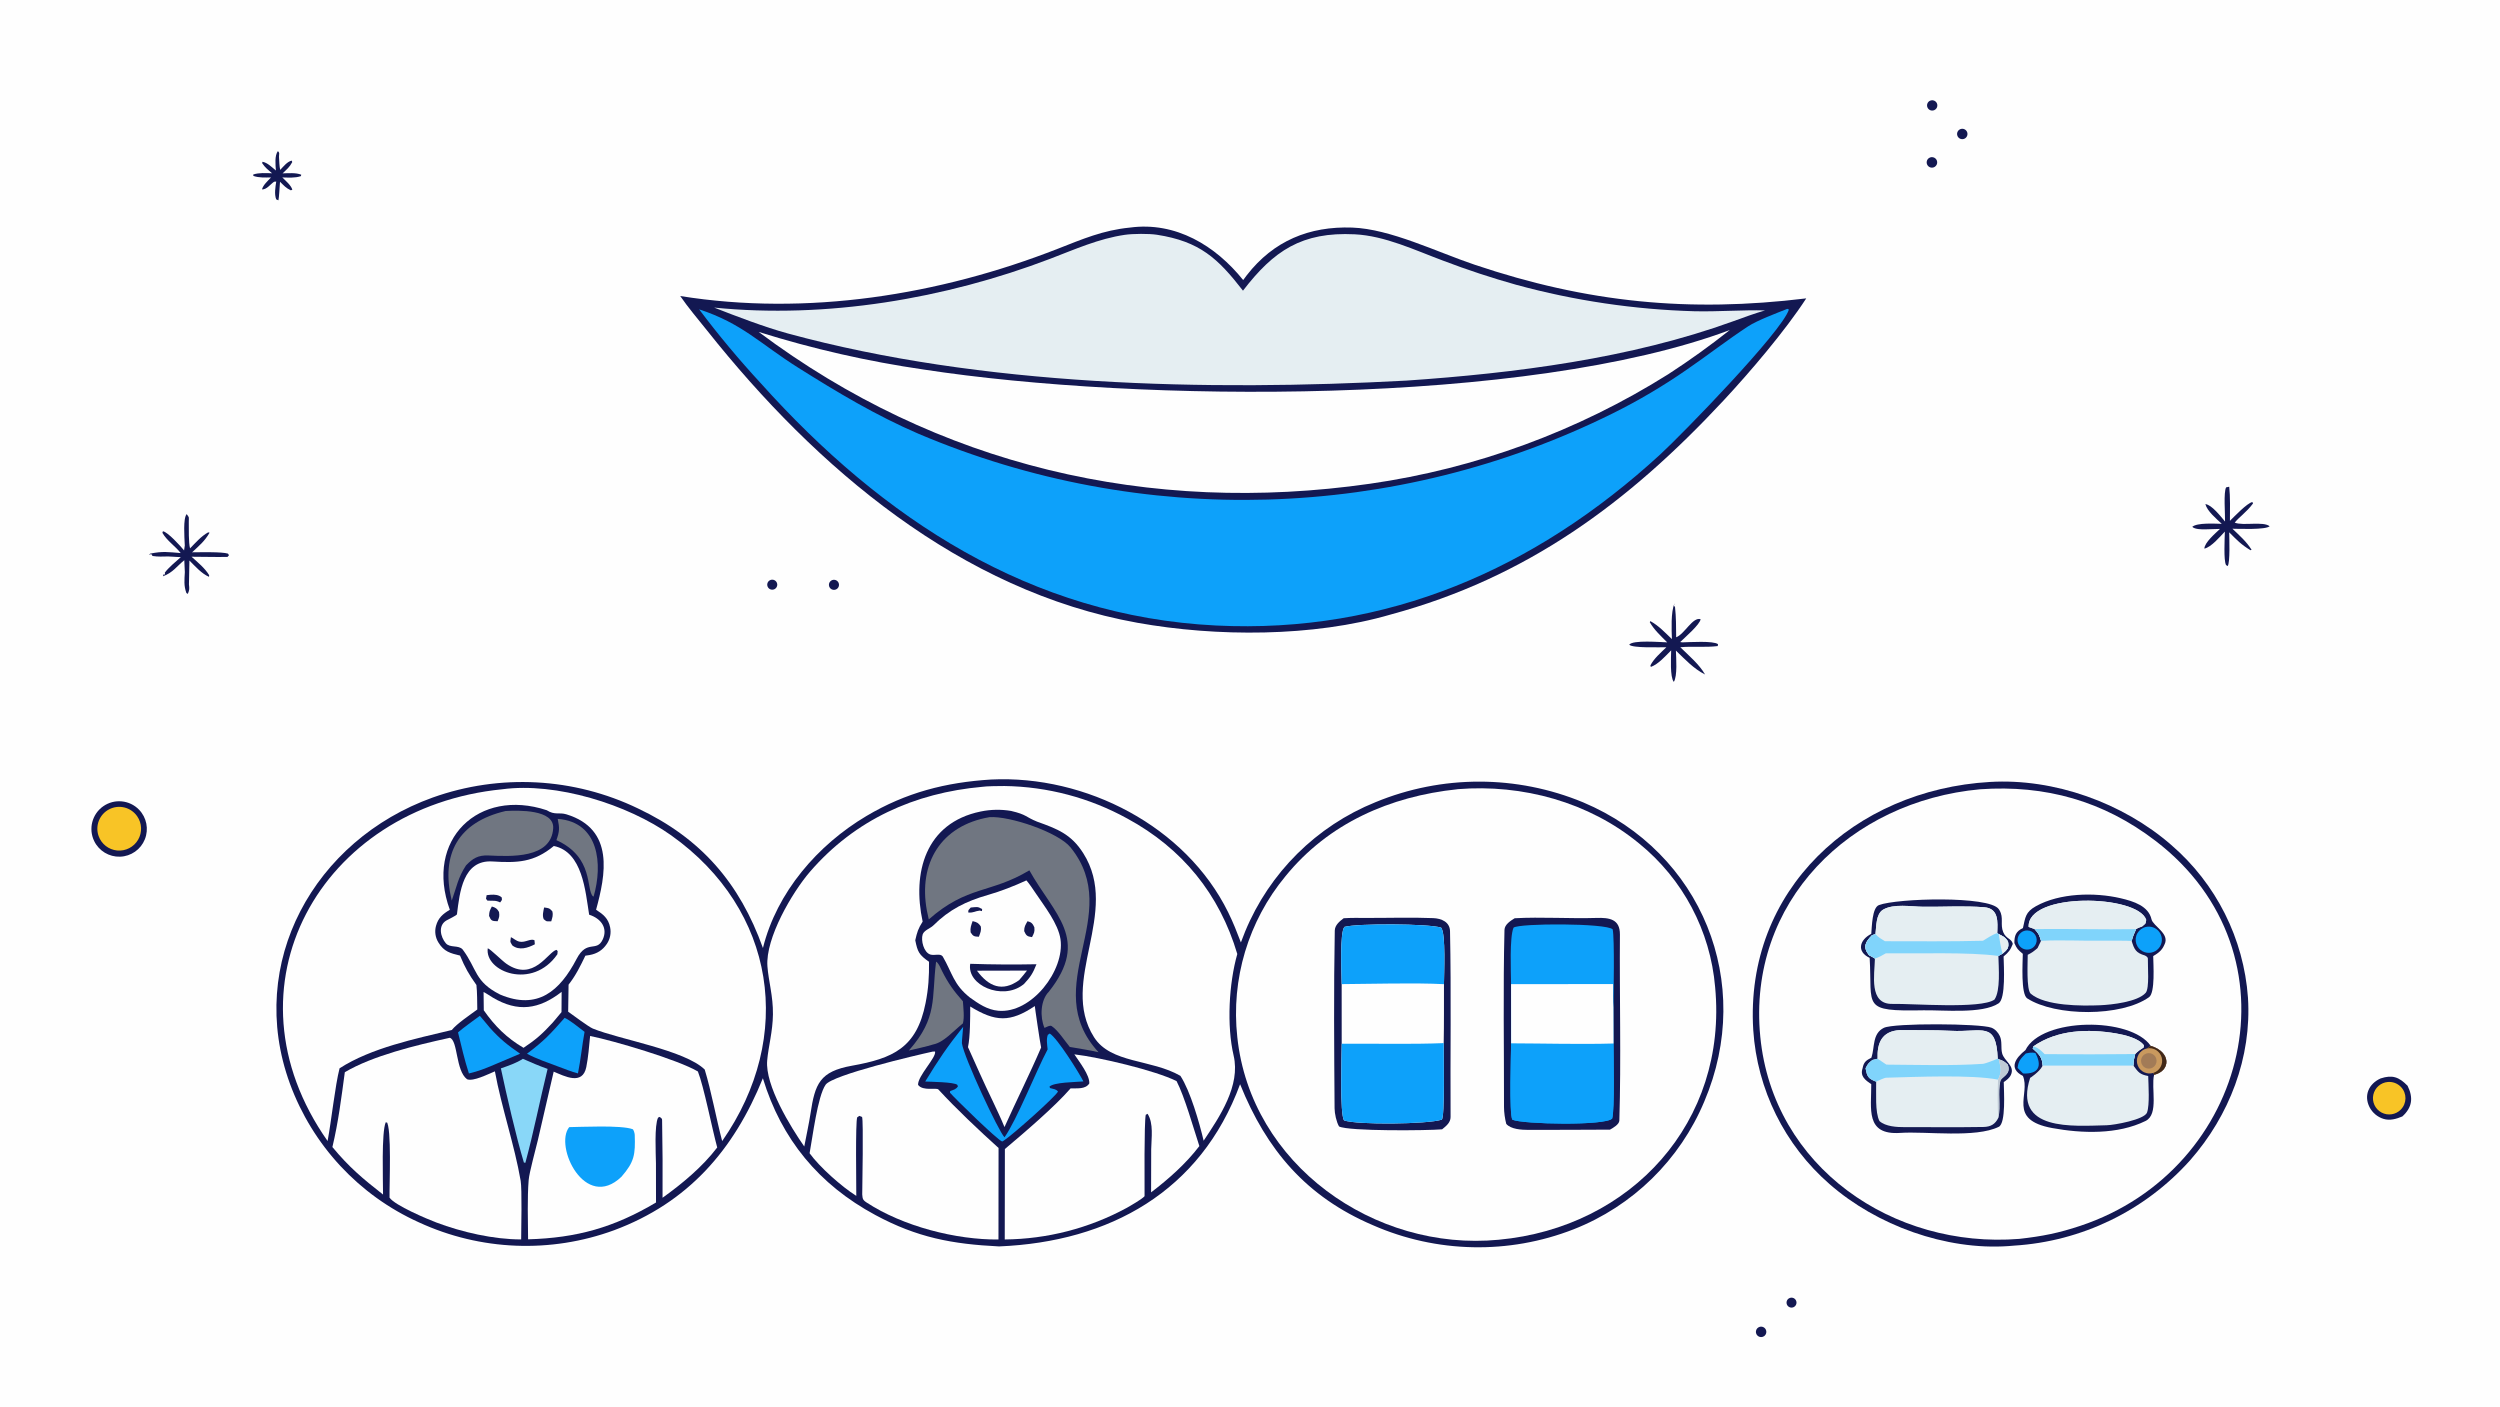 <svg version="1.1" xmlns="http://www.w3.org/2000/svg" style="display: block;" viewBox="0 0 2048 1152" width="1820" height="1024" preserveAspectRatio="none">
<path transform="translate(0,0)" fill="rgb(254,254,254)" d="M 0 0 L 2048 0 L 2048 1152 L 0 1152 L 0 0 z"/>
<path transform="translate(0,0)" fill="rgb(19,24,82)" d="M 811.932 638.424 C 889.411 634.643 971.313 676.598 1006.11 747.157 C 1010.14 755.333 1013.3 763.334 1016.54 771.85 C 1017.62 768.853 1018.77 765.883 1020 762.944 C 1039.93 714.72 1078.42 676.538 1126.8 656.99 C 1181.27 634.509 1242.44 634.554 1296.89 657.114 C 1394.24 698.173 1437.48 804.911 1396.22 901.975 C 1376.18 949.982 1337.53 987.806 1289.1 1006.8 C 1236.02 1027.54 1176.88 1026.33 1124.69 1003.44 C 1070.04 980.1 1037.59 941.834 1015.88 887.967 C 983.535 975.856 908.946 1017.06 818.454 1020.82 C 780.084 1018.94 751.353 1013.58 716.993 995.056 C 670.827 970.164 640.173 933.108 624.944 883.087 C 601.193 941.786 563.702 985.001 503.051 1007.57 C 451.039 1026.66 393.577 1024.35 343.265 1001.15 C 294.135 979.034 255.996 938.044 237.477 887.449 C 201.272 788.341 257.633 687.934 354.502 653.169 C 409.507 633.544 470.082 636.776 522.687 662.141 C 574.434 686.648 605.935 723.257 624.997 776.428 C 636.346 730.609 669.893 691.956 709.881 668.245 C 742.251 649.051 774.7 640.744 811.932 638.424 z"/>
<path transform="translate(0,0)" fill="rgb(254,254,254)" d="M 1193.74 646.411 C 1193.92 646.382 1194.1 646.352 1194.28 646.322 C 1247.22 642.046 1301.63 656.919 1342.72 690.77 C 1378.64 719.897 1401.14 762.394 1405.04 808.469 C 1415.46 918.857 1336.31 1005.32 1227.76 1015.35 C 1125.99 1025.17 1024.56 953.856 1013.59 849.312 C 1008.38 801.898 1022.61 754.399 1053.03 717.658 C 1088.38 674.126 1138.9 652.188 1193.74 646.411 z"/>
<path transform="translate(0,0)" fill="rgb(19,24,82)" d="M 1100.7 752.048 C 1106.69 751.624 1113.52 751.768 1119.56 751.787 C 1137.75 751.842 1156.04 751.211 1174.2 751.944 C 1180.83 752.212 1187.71 755.106 1187.86 762.614 C 1188.9 813.336 1188.03 864.11 1188.32 914.838 C 1188.34 919.413 1184.55 922.342 1181.37 924.915 C 1170.2 925.933 1104.59 926.622 1096.94 922.56 C 1094.78 918.852 1093.32 912.044 1093.29 907.763 C 1092.93 859.273 1092.54 810.628 1093.45 762.154 C 1093.54 757.631 1097.43 754.536 1100.7 752.048 z"/>
<path transform="translate(0,0)" fill="rgb(254,254,254)" d="M 1099.09 806.001 C 1099.02 798.281 1097.34 763.672 1101.37 759.125 C 1111.88 756.208 1170.24 756.405 1180.56 759.729 C 1184.56 764.346 1182.95 798.215 1182.9 806.041 C 1182.84 821.943 1183.01 838.46 1182.68 854.308 C 1182.55 862.364 1183.77 916.152 1181.04 917.019 C 1169.11 920.803 1111.58 921.364 1101.07 917.612 C 1097.44 912.683 1099.07 864.839 1099.12 854.795 L 1099.09 806.001 z"/>
<path transform="translate(0,0)" fill="rgb(13,161,250)" d="M 1182.68 854.308 C 1182.55 862.364 1183.77 916.152 1181.04 917.019 C 1169.11 920.803 1111.58 921.364 1101.07 917.612 C 1097.44 912.683 1099.07 864.839 1099.12 854.795 C 1125.9 854.617 1156.32 855.412 1182.68 854.308 z"/>
<path transform="translate(0,0)" fill="rgb(13,161,250)" d="M 1099.09 806.001 C 1099.02 798.281 1097.34 763.672 1101.37 759.125 C 1111.88 756.208 1170.24 756.405 1180.56 759.729 C 1184.56 764.346 1182.95 798.215 1182.9 806.041 C 1159.42 804.778 1123.38 805.849 1099.09 806.001 z"/>
<path transform="translate(0,0)" fill="rgb(19,24,82)" d="M 1240.8 752.05 C 1262.52 750.827 1285.93 752.485 1307.8 751.792 C 1318.32 751.459 1327.14 752.679 1327.04 765.356 C 1326.65 816.084 1328.09 867.104 1326.57 917.757 C 1326.47 920.903 1321.34 923.835 1318.91 925.175 C 1296.63 925.272 1274.29 925.404 1252 925.382 C 1246.55 925.377 1237.62 924.889 1233.91 920.435 C 1232.84 916.227 1232.08 911.087 1232.08 906.592 C 1232.14 858.3 1231.29 809.844 1232.47 761.59 C 1232.58 757.169 1237.36 754.181 1240.8 752.05 z"/>
<path transform="translate(0,0)" fill="rgb(13,161,250)" d="M 1237.87 806.006 C 1237.79 795.68 1236.52 767.734 1239.88 759.763 C 1244.47 756.013 1316.06 755.983 1321.11 761.145 C 1322.75 768.888 1321.84 814.636 1321.7 825.063 L 1321.8 854.63 C 1321.81 864.914 1322.84 908.887 1320.71 916.045 C 1315.64 922.129 1247.17 920.83 1238.88 917.004 C 1236.22 911.856 1237.85 863.207 1237.91 854.481 L 1237.87 806.006 z"/>
<path transform="translate(0,0)" fill="rgb(13,161,250)" d="M 1237.91 854.481 C 1264.52 854.559 1295.59 855.417 1321.8 854.63 C 1321.81 864.914 1322.84 908.887 1320.71 916.045 C 1315.64 922.129 1247.17 920.83 1238.88 917.004 C 1236.22 911.856 1237.85 863.207 1237.91 854.481 z"/>
<path transform="translate(0,0)" fill="rgb(254,254,254)" d="M 1237.87 806.006 L 1321.42 805.958 C 1321.47 811.203 1321.3 820.073 1321.7 825.063 L 1321.8 854.63 C 1295.59 855.417 1264.52 854.559 1237.91 854.481 L 1237.87 806.006 z"/>
<path transform="translate(0,0)" fill="rgb(254,254,254)" d="M 411.529 646.403 C 455.519 640.511 514.119 658.762 549.914 684.202 C 635.679 745.157 651.333 849.009 591.601 934.537 C 586.707 915.976 582.729 893.742 577.297 875.946 C 560.779 859.944 507.905 851.462 485.656 842.403 C 482.214 841.002 469.509 831.455 465.441 828.579 L 465.775 806.431 C 471.688 798.895 475.391 791.272 479.53 782.712 C 480.701 782.554 481.868 782.373 483.031 782.169 C 489.012 781.098 493.643 778.22 497.085 773.109 C 499.799 769.14 500.788 764.24 499.827 759.528 C 498.354 752.171 494.216 748.898 488.307 745.072 C 496.037 716.819 503.777 679.127 464.052 666.947 C 457.96 665.079 454.519 667.833 447.899 663.576 C 392.126 645.04 347.593 687.789 368.499 745.104 C 362.822 748.509 359.024 751.642 357.185 758.264 C 355.915 762.859 356.612 767.775 359.109 771.837 C 363.686 779.449 368.952 780.71 376.841 782.611 C 380.862 792.31 384.249 798.293 390.288 806.706 C 390.957 812.633 390.879 820.674 390.995 826.784 C 385.036 831.215 374.509 838.196 370.109 843.57 C 340.026 850.822 304.128 858.183 278.173 874.95 C 274.535 888.986 271.436 918.138 268.365 934.503 C 179.385 808.028 262.61 661.096 411.529 646.403 z"/>
<path transform="translate(0,0)" fill="rgb(254,254,254)" d="M 804.622 644.408 C 807.732 643.848 819.499 643.721 822.851 643.751 C 858.048 644.232 892.587 653.366 923.419 670.349 C 968.451 694.711 999.094 732.389 1013.59 781.337 C 1006.7 805.495 1004.85 840.027 1010.59 864.522 C 1016.36 889.107 999.282 914.434 986.015 934.238 C 982.538 919.463 975.116 893.513 966.993 881.12 C 943.132 867.32 910.007 871.157 896.219 849.445 C 867.052 803.513 918.451 747.51 887.329 698.653 C 877.441 683.13 866.154 678.86 849.661 672.958 C 839.843 668.993 841.356 667.233 828.238 664.146 C 819.972 662.758 811.52 662.923 803.316 664.635 C 758.03 673.984 747.154 714.84 755.829 754.793 C 752.083 760.72 751.363 763.228 749.781 770.051 C 751.681 779.693 752.953 782.052 761.056 787.682 C 761.184 799.981 760.568 809.638 758.241 821.458 C 750.997 858.248 731.474 866.808 697.905 872.821 C 671.548 877.543 667.653 887.519 663.956 912.089 C 662.813 919.688 660.385 930.849 658.855 938.981 C 647.594 922.892 626.676 888.921 628.478 868.523 C 629.521 856.72 633.011 845.005 633.193 830.789 C 633.385 815.774 629.564 803.537 628.674 791.435 C 626.974 768.313 649.008 730.768 663.561 713.927 C 700.438 671.249 749.426 649.337 804.622 644.408 z"/>
<path transform="translate(0,0)" fill="rgb(254,254,254)" d="M 367.153 850.247 L 368.489 849.941 C 375.271 852.178 373.145 876.809 382.61 883.907 C 387.643 885.953 399.697 879.779 405.414 877.426 C 410.851 907.02 421.499 937.821 426.535 967.1 C 427.692 973.826 427.002 1006.38 426.937 1015.09 C 404.384 1015.11 378.454 1009.16 357.441 1001.22 C 349.941 998.386 323.577 987.276 319.113 980.89 C 318.886 970.646 321.054 923.035 316.55 918.404 L 318.033 919.759 L 316.013 919.124 C 312.399 927.178 313.797 966.537 313.786 978.343 C 296.863 965.064 285.957 955.913 272.3 939.439 C 277.23 918.74 279.623 899.185 282.476 878.145 C 305.417 864.547 341.036 856.01 367.153 850.247 z"/>
<path transform="translate(0,0)" fill="rgb(254,254,254)" d="M 483.42 848.474 C 502.79 852.324 555.585 867.984 571.712 877.541 C 576.571 889.691 583.38 924.589 587.541 939.774 C 575.651 955.491 558.679 969.575 542.758 980.97 C 542.892 960.008 542.811 938.571 542.392 917.608 C 542.357 915.891 542.174 916.274 540.477 914.735 L 539.125 915.297 C 535.972 921.343 537.254 944.824 537.357 952.837 L 537.406 984.85 C 503.015 1005.28 472.334 1013.91 432.609 1015 C 432.497 1000.12 431.896 980.873 433.096 966.399 C 433.616 960.114 438.911 940.944 440.563 933.974 L 453.578 877.669 C 462.412 881.335 477.177 889.261 480.293 873.935 C 481.952 865.776 482.596 856.801 483.42 848.474 z"/>
<path transform="translate(0,0)" fill="rgb(13,161,250)" d="M 466.289 923.117 C 475.136 923.03 508.711 921.302 518.216 924.782 C 519.112 925.111 519.937 928.24 519.978 929.415 C 520.551 945.764 519.629 951.634 509.089 963.771 C 479.366 992.257 453.737 938.822 466.289 923.117 z"/>
<path transform="translate(0,0)" fill="rgb(254,254,254)" d="M 764.091 861.259 L 765.99 861.195 C 767.243 866.043 751.706 881.182 752.076 888.537 C 756.212 893.92 767.056 890.469 768.777 892.341 C 783.368 908.213 802.351 926.075 818.018 940.189 L 817.944 1015.15 C 783.144 1015.49 739.639 1004.35 709.821 984.79 C 706.465 982.59 706.693 981.443 706.34 978.25 C 706.404 970.612 707.418 918.309 706.218 914.795 L 703.999 913.895 L 702.227 915.088 C 700.721 918.69 701.475 971.029 701.473 979.42 C 689.542 971.939 671.405 955.84 663.219 944.508 C 665.662 931.577 669.749 897.883 676.343 888.389 C 681.948 880.321 750.484 864.217 764.091 861.259 z"/>
<path transform="translate(0,0)" fill="rgb(254,254,254)" d="M 880.101 863.506 C 900.371 865.835 946.224 876.677 963.829 885.401 C 970.42 898.057 977.691 923.929 982.511 938.643 C 971.452 953.104 957.396 965.546 942.975 976.55 C 942.945 964.773 942.974 952.996 943.061 941.219 C 943.211 932.11 945.189 920 940.076 912.189 L 938.594 913.029 C 937.219 919.832 937.647 969.969 937.625 979.683 C 935.798 981.933 925.628 987.805 922.652 989.446 C 892.051 1005.99 857.871 1014.8 823.087 1015.12 L 823.204 941.043 C 838.867 927.856 863.816 906.614 877.01 891.406 L 876.674 891.427 C 882.477 891.176 889.039 892.319 892.343 887.38 C 892.886 880.718 884.167 869.642 880.101 863.506 z"/>
<path transform="translate(0,0)" fill="rgb(254,254,254)" d="M 453.696 692.864 C 477.251 697.676 479.537 729.888 482.624 749.133 C 492.638 752.328 497.976 760.257 493.803 769.343 C 488.777 780.284 480.872 769.043 472.397 785.272 C 458.608 811.675 440.426 827.523 409.669 814.528 C 388.566 803.921 390.996 793.713 379.014 777.645 C 375.652 773.748 368.642 776.557 365.22 772.54 C 360.832 767.389 358.693 758.084 365.611 753.911 C 366.671 753.242 374.218 749.71 374.333 748.798 C 376.587 730.89 379.164 704.053 403.382 705.537 C 423.612 706.777 437.321 706.45 453.696 692.864 z"/>
<path transform="translate(0,0)" fill="rgb(19,24,82)" d="M 399.569 776.646 C 401.799 777.304 411.038 786.649 414.769 789.257 C 437.057 804.839 449.183 779.181 455.901 777.93 L 456.846 778.959 L 456.602 781.546 C 436.172 811.118 396.913 795.875 399.569 776.646 z"/>
<path transform="translate(0,0)" fill="rgb(19,24,82)" d="M 418.539 767.533 C 420.706 768.451 422.678 770.638 425.688 771.235 C 430.334 772.156 434.688 768.406 437.852 770.054 L 438.125 773.382 C 432.46 776.335 425.328 778.752 419.682 774.295 C 417.568 770.583 417.992 772.301 418.539 767.533 z"/>
<path transform="translate(0,0)" fill="rgb(19,24,82)" d="M 402.929 742.428 C 405.925 743.268 407.406 744.232 408.817 746.975 C 409.306 750.561 408.936 751.223 407.642 754.503 C 402.957 754.361 402.329 754.183 400.643 750.154 C 400.764 746.365 401.258 745.656 402.929 742.428 z"/>
<path transform="translate(0,0)" fill="rgb(19,24,82)" d="M 445.739 743.211 C 450.122 743.849 449.939 743.719 452.436 746.31 C 453.313 749.57 452.483 751.398 451.564 754.594 C 446.986 754.478 448.393 755.12 445.396 752.795 C 444.138 749.589 445.079 746.59 445.739 743.211 z"/>
<path transform="translate(0,0)" fill="rgb(19,24,82)" d="M 398.648 733.145 C 399.788 732.987 400.934 732.87 402.083 732.792 C 405.27 732.599 408.562 732.819 410.991 734.97 C 411.287 737.65 411.499 736.563 409.721 739.094 C 405.883 737.099 403.577 737.978 399.239 737.594 L 398.139 736.036 L 398.648 733.145 z"/>
<path transform="translate(0,0)" fill="rgb(112,118,129)" d="M 810.598 669.253 C 826.994 668.097 866.944 681.596 876.977 693.992 C 921.88 749.471 849.885 807.482 899.924 861.777 C 892.913 860.111 883.665 858.74 876.404 857.471 C 872.417 852.753 866.78 843.798 861.491 840.342 C 860.149 839.465 857.444 841.082 855.648 841.842 C 851.837 833.049 852.26 819.154 859.3 812.093 C 893.303 769.082 863.552 749.168 843.248 712.807 C 811.297 732.003 792.754 724.987 760.852 752.981 C 760.277 750.586 759.761 748.177 759.304 745.757 C 752.152 707.071 770.761 676.054 810.598 669.253 z"/>
<path transform="translate(0,0)" fill="rgb(254,254,254)" d="M 840.816 721.039 C 842.83 723.146 846.703 728.962 848.502 731.647 C 855.57 742.214 866.877 756.437 868.744 769.181 C 872.487 794.745 844.957 830.351 817.751 827.801 C 808.658 826.948 801.657 822.052 794.521 816.97 C 781.077 806.315 780.208 797.033 772.271 783.33 C 770.198 780.581 765.656 782.818 762.197 781.781 C 756.699 780.132 754.263 770.086 755.856 765.282 C 756.991 761.886 762.264 760.245 764.488 758.024 C 777.685 744.842 791.478 738.069 809.354 732.96 C 819.513 730.056 830.908 725.631 840.816 721.039 z"/>
<path transform="translate(0,0)" fill="rgb(19,24,82)" d="M 794.806 789.352 C 812.892 789.965 830.992 790.083 849.084 789.706 C 846.114 797.187 844.257 800.122 838.754 805.964 L 837.908 806.616 C 821.002 819.527 791.787 806.947 794.806 789.352 z"/>
<path transform="translate(0,0)" fill="rgb(254,254,254)" d="M 800.33 795.013 L 841.32 794.916 C 839.381 797.553 836.991 800.235 834.859 802.748 C 820.976 812.693 809.941 807.964 800.33 795.013 z"/>
<path transform="translate(0,0)" fill="rgb(19,24,82)" d="M 796.763 754.385 C 800.626 755.362 801.382 755.853 803.418 758.628 C 804.087 762.103 803.09 763.928 801.885 767.199 C 797.93 767.079 797.102 766.703 795.128 763.594 C 794.68 759.838 795.57 757.969 796.763 754.385 z"/>
<path transform="translate(0,0)" fill="rgb(19,24,82)" d="M 841.746 754.482 C 845.005 755.235 846.019 756.533 847.338 759.467 C 847.739 763.292 847.082 764.18 845.429 767.51 C 841.261 766.997 840.568 766.068 839.005 762.577 C 839.017 758.845 839.962 757.655 841.746 754.482 z"/>
<path transform="translate(0,0)" fill="rgb(19,24,82)" d="M 795.222 743.271 C 800.336 742.855 800.749 742.283 804.565 744.515 L 804.406 746.217 L 802.629 745.763 C 798.445 746.244 797.823 747.634 793.24 747.382 C 793.151 744.964 793.193 745.723 795.222 743.271 z"/>
<path transform="translate(0,0)" fill="rgb(254,254,254)" d="M 847.716 823.957 C 847.577 823.743 851.935 853.812 852.882 857.901 C 843.865 879.021 832.444 901.738 822.874 923.063 C 819.907 915.718 816.092 907.91 812.72 900.671 C 805.89 886.641 799.412 871.866 792.973 857.604 C 794.81 849.272 794.826 832.886 794.8 824.321 C 815.406 836.967 827.508 837.547 847.716 823.957 z"/>
<path transform="translate(0,0)" fill="rgb(13,161,250)" d="M 757.915 885.772 C 769.387 867.106 775.391 858.097 789.016 840.954 C 788.952 843.112 787.824 853.235 787.986 854.417 C 789.553 865.837 818.21 927.011 822.902 931.44 C 832.927 917.327 848.731 877.259 858.218 859.454 C 857.836 855.539 857.028 851.141 858.37 847.544 L 859.945 846.453 C 866.187 850.166 883.865 878.457 887.529 885.677 C 881.035 886.281 863.243 886.328 859.72 889.98 L 860.213 891.138 C 863.278 892.011 865.145 891.901 866.716 894.003 C 864.095 898.695 830.094 928.938 823.313 933.422 C 822.753 934.005 821.717 934.491 820.991 934.906 C 817.106 933.693 782.443 899.851 778.21 894.916 L 778.361 893.586 C 781.201 892.527 783.165 892.219 784.726 889.745 L 784.224 888.467 C 781.463 886.202 763.012 886.019 757.915 885.772 z"/>
<path transform="translate(0,0)" fill="rgb(112,118,129)" d="M 414.19 664.226 C 424.798 663.614 454.044 662.878 453.173 678.272 C 451.749 703.439 417.936 701.443 400.168 700.636 C 391.727 700.253 387.258 703.02 381.752 708.77 C 375.027 719.015 374.126 726.42 370.073 737.605 L 369.962 737.143 C 360.854 699.069 375.713 673.223 414.19 664.226 z"/>
<path transform="translate(0,0)" fill="rgb(137,215,248)" d="M 428.342 867.16 C 436.332 870.607 440.233 872.468 448.593 875.433 C 442.301 901.023 437.298 926.877 430.371 952.359 C 429.969 952.27 429.566 952.181 429.164 952.092 C 422.775 930.881 415.005 896.895 410.32 874.992 C 416.212 872.964 423.213 870.572 428.342 867.16 z"/>
<path transform="translate(0,0)" fill="rgb(254,254,254)" d="M 396.143 812.436 C 398.246 813.448 401.569 815.758 403.694 817.018 C 424.331 829.25 441.433 826.749 460.088 812.331 L 459.987 828.926 L 452.793 837.503 C 444.106 846.889 439.472 851.061 428.883 858.17 C 415.125 850.101 405.422 840.425 396.321 827.452 L 396.143 812.436 z"/>
<path transform="translate(0,0)" fill="rgb(112,118,129)" d="M 766.845 787.58 C 769.129 788.986 770.49 792.823 771.726 795.29 C 776.631 805.081 781.47 811.9 788.802 820.039 C 789.166 825.371 790.153 833.213 788.814 838.14 C 780.797 844.595 773.074 853.666 764.692 855.357 C 759.12 857.12 750.412 858.971 744.505 860.397 L 744.952 859.895 C 768.128 833.417 763.178 817.822 766.734 788.459 L 766.845 787.58 z"/>
<path transform="translate(0,0)" fill="rgb(13,161,250)" d="M 393.092 831.95 C 394.088 832.906 399.644 839.879 401.151 841.57 C 409.514 850.96 415.821 855.892 426.066 862.99 L 404.599 872.087 C 397.071 875.262 392.06 877.286 384.13 879.164 C 380.58 868.255 377.947 856.684 375.21 845.515 C 379.924 841.419 387.891 835.825 393.092 831.95 z"/>
<path transform="translate(0,0)" fill="rgb(13,161,250)" d="M 462.563 833.611 C 466.683 835.397 475.046 842.134 478.871 845.076 C 476.82 856.357 475.777 867.568 473.45 879.127 C 468.309 877.782 462.759 875.545 457.734 873.67 C 449.57 870.621 439.194 867.068 431.71 863.011 C 446.254 852.017 450.587 847.145 462.563 833.611 z"/>
<path transform="translate(0,0)" fill="rgb(112,118,129)" d="M 456.883 670.662 C 490.747 673.179 493.95 707.821 486.303 734.22 L 485.769 734.132 C 479.851 728.598 486.848 702.164 455.824 688.079 C 458.4 680.732 458.461 678.302 456.883 670.662 z"/>
<path transform="translate(0,0)" fill="rgb(19,24,82)" d="M 925.56 186.396 C 963.15 181.317 995.76 201.154 1018.42 229.385 C 1019.39 228.009 1020.39 226.657 1021.43 225.328 C 1043.25 197.28 1072.49 185.166 1107.72 186.386 C 1138.91 187.467 1177.1 206.396 1208.16 216.854 C 1300.37 247.907 1383.7 256.084 1479.68 244.369 C 1462.41 270.949 1433.52 304.816 1412.06 327.865 C 1333.8 411.91 1250.8 473.139 1139.24 503.298 C 1075.77 521.852 996.315 521.642 931.764 510.059 C 786.778 484.041 668.644 383.155 579.469 270.975 C 572.018 261.602 563.987 252.309 557.234 242.445 C 660.965 259.079 769.304 241.793 866.516 203.755 C 886.923 195.77 903.531 188.576 925.56 186.396 z"/>
<path transform="translate(0,0)" fill="rgb(13,161,250)" d="M 1464.19 252.941 L 1465.48 253.52 C 1459.73 271.79 1377.85 355.891 1359.83 372.412 C 1257.7 466.031 1136.28 519.208 996.291 512.303 C 844.447 504.814 722.81 424.898 623.334 313.993 C 605.443 294.643 588.547 274.396 572.71 253.333 C 608.158 264.957 622.704 281.524 653.813 301.096 C 685.818 321.231 717.551 340.229 752.387 355.241 C 935.352 432.932 1143.12 426.827 1321.21 338.526 C 1342.19 328.126 1362.38 316.205 1381.63 302.859 C 1398.49 291.287 1415.14 278.354 1432.06 267.268 C 1439.44 262.438 1455.5 256.395 1464.19 252.941 z"/>
<path transform="translate(0,0)" fill="rgb(229,238,242)" d="M 921.515 192.314 C 928.138 191.358 941.207 191.251 947.765 192.27 C 983.017 197.75 997.775 211.7 1018.25 238.056 C 1043.43 205.259 1066.46 189.753 1109.81 191.897 C 1134.57 193.123 1159.08 204.891 1182.15 213.463 C 1201.85 220.978 1221.89 227.588 1242.19 233.273 C 1289.81 246.256 1338.8 253.522 1388.13 254.918 C 1407.75 255.358 1427.39 253.739 1445.91 254.233 C 1436.95 256.847 1428.64 259.923 1419.88 263.101 C 1335.71 293.642 1241.12 305.62 1152.24 311.705 C 988.551 320.518 804.106 316.398 645.334 273.089 C 626.446 267.937 603.258 259.048 585.015 251.91 C 676.818 261.193 774.243 244.756 860.263 211.967 C 880.498 204.253 899.962 195.473 921.515 192.314 z"/>
<path transform="translate(0,0)" fill="rgb(254,254,254)" d="M 621.493 271.839 C 665.662 285.698 710.869 296.003 756.682 302.654 C 933.452 329.722 1250.91 332.49 1417.05 270.305 C 1400.82 283.16 1384 295.239 1366.62 306.5 C 1292.35 353.153 1209.11 383.704 1122.29 396.179 C 941.629 422.096 767.988 381.535 621.493 271.839 z"/>
<path transform="translate(0,0)" fill="rgb(19,24,82)" d="M 1630.07 640.425 C 1682.68 637.251 1739.13 657.532 1778.74 692.065 C 1815.49 723.716 1838.09 768.718 1841.54 817.095 C 1844.67 866.021 1826.28 913.765 1794.1 950.305 C 1757.09 991.657 1705.28 1016.76 1649.89 1020.17 C 1648.39 1020.31 1646.89 1020.43 1645.38 1020.54 C 1593.99 1024.13 1537.43 1003.62 1498.81 969.82 C 1461.98 937.779 1439.46 892.355 1436.27 843.64 C 1429.08 728.656 1519.41 646.831 1630.07 640.425 z"/>
<path transform="translate(0,0)" fill="rgb(254,254,254)" d="M 1622.14 646.411 C 1675.65 642.685 1723.1 655.992 1765.81 688.67 C 1886.5 780.999 1842.57 957.917 1704.13 1003.98 C 1686.3 1009.92 1673.03 1012.52 1654.24 1014.64 C 1550.97 1022.89 1452.48 956.012 1442.03 849.093 C 1431.24 738.627 1515.69 656.151 1622.14 646.411 z"/>
<path transform="translate(0,0)" fill="rgb(19,24,82)" d="M 1532.95 764.818 C 1533.49 758.821 1533.6 743.426 1539.22 741.265 C 1553.76 735.672 1629.62 733.421 1637.4 744.599 C 1637.63 744.929 1637.85 745.269 1638.05 745.616 C 1641.59 751.658 1638.43 757.145 1641.02 763.396 C 1643.39 769.139 1647.88 768.494 1648.9 773.075 C 1646.92 778.085 1645.61 779.735 1641.35 783.354 C 1641.52 791.38 1643.24 817.769 1637.26 821.737 C 1623.89 830.607 1591.76 827.133 1575.67 827.431 C 1524.44 828.381 1534 824.837 1531.63 784.489 C 1520.8 779.464 1523.2 769.792 1532.95 764.818 z"/>
<path transform="translate(0,0)" fill="rgb(229,238,242)" d="M 1536.37 765.037 C 1537.18 758.611 1536.63 748.735 1542.58 745.043 C 1551.33 739.908 1565.32 742.515 1575.45 742.634 C 1592.12 742.829 1609.05 741.691 1625.55 743.041 C 1637.64 744.031 1636.47 755.352 1636.15 764.261 L 1637.37 765.05 C 1641.07 766.997 1642.74 767.571 1644.96 771.114 C 1645.81 776.634 1644.52 777.398 1640.53 781.028 L 1637.09 782.922 C 1637.28 792.649 1638.96 811.373 1633.85 818.68 C 1622.68 826.519 1566.22 821.843 1550.27 822.196 C 1530.74 822.628 1535.65 798.387 1535.93 785.034 C 1534.69 784.158 1532.49 783.057 1531.08 782.293 C 1525.58 775.395 1528.38 771.338 1533.5 765.959 L 1536.37 765.037 z"/>
<path transform="translate(0,0)" fill="rgb(229,238,242)" d="M 1536.37 765.037 C 1537.18 758.611 1536.63 748.735 1542.58 745.043 C 1551.33 739.908 1565.32 742.515 1575.45 742.634 C 1592.12 742.829 1609.05 741.691 1625.55 743.041 C 1637.64 744.031 1636.47 755.352 1636.15 764.261 L 1637.37 765.05 C 1641.07 766.997 1642.74 767.571 1644.96 771.114 C 1645.81 776.634 1644.52 777.398 1640.53 781.028 L 1637.09 782.922 C 1613.2 779.576 1570.26 781.134 1544.79 780.803 C 1541.84 782.452 1539.18 784.128 1535.93 785.034 C 1534.69 784.158 1532.49 783.057 1531.08 782.293 C 1525.58 775.395 1528.38 771.338 1533.5 765.959 L 1536.37 765.037 z"/>
<path transform="translate(0,0)" fill="rgb(128,212,251)" d="M 1533.5 765.959 L 1536.37 765.037 C 1538.93 767.844 1540.93 768.878 1544.15 770.862 C 1570.65 770.859 1598.03 771.201 1624.46 770.482 C 1627.67 768.526 1632.75 765.079 1636.15 764.261 L 1637.37 765.05 C 1641.07 766.997 1642.74 767.571 1644.96 771.114 C 1645.81 776.634 1644.52 777.398 1640.53 781.028 L 1637.09 782.922 C 1613.2 779.576 1570.26 781.134 1544.79 780.803 C 1541.84 782.452 1539.18 784.128 1535.93 785.034 C 1534.69 784.158 1532.49 783.057 1531.08 782.293 C 1525.58 775.395 1528.38 771.338 1533.5 765.959 z"/>
<path transform="translate(0,0)" fill="rgb(229,238,242)" d="M 1637.37 765.05 C 1641.07 766.997 1642.74 767.571 1644.96 771.114 C 1645.81 776.634 1644.52 777.398 1640.53 781.028 C 1639.16 777.37 1638.06 769.23 1637.37 765.05 z"/>
<path transform="translate(0,0)" fill="rgb(19,24,82)" d="M 1657.19 760.057 C 1659.18 751.405 1659.11 747.034 1667.83 742.171 C 1687.34 731.291 1715.87 730.701 1737.07 735.622 C 1748.14 738.191 1760.04 742.08 1762.51 752.892 C 1763.82 758.605 1777.96 764.692 1773.04 773.777 C 1771.15 778.274 1768.19 780.537 1763.91 783.017 C 1763.98 789.803 1765.67 812.993 1760.49 816.695 C 1737.82 832.906 1683.8 832.607 1660.71 817.687 C 1655.37 814.237 1656.98 788.482 1657.08 781.181 C 1652.95 777.632 1652.33 777.254 1650.18 772.374 C 1650.14 766.19 1651.46 762.788 1657.19 760.057 z"/>
<path transform="translate(0,0)" fill="rgb(229,238,242)" d="M 1661.84 759.15 C 1660.72 730.452 1751.23 732.553 1758.18 753.337 C 1757.48 757.209 1758.21 755.746 1754.82 758.78 C 1753.1 759.421 1751.41 759.925 1749.9 760.954 C 1748.33 764.492 1747.16 766.863 1746.28 770.655 C 1748.42 777.659 1749.68 780.336 1757.15 782.56 C 1758.27 783.256 1759.6 783.739 1759.54 785.398 C 1759.35 790.972 1760.97 809.458 1757.75 813.122 C 1751.2 820.561 1729.9 822.903 1720.31 823.306 C 1705.22 823.94 1675.47 823.995 1663.58 813.853 C 1659.88 810.696 1661.12 787.905 1661.11 781.993 C 1664.97 780.026 1665.82 779.287 1669.14 776.502 L 1672.02 770.541 C 1670.33 765.296 1670.44 765.129 1666.71 760.908 L 1661.84 759.15 z"/>
<path transform="translate(0,0)" fill="rgb(229,238,242)" d="M 1661.84 759.15 C 1660.72 730.452 1751.23 732.553 1758.18 753.337 C 1757.48 757.209 1758.21 755.746 1754.82 758.78 C 1753.1 759.421 1751.41 759.925 1749.9 760.954 C 1748.33 764.492 1747.16 766.863 1746.28 770.655 C 1744.36 770.344 1725.52 770.368 1722.76 770.416 C 1706.41 770.703 1688.16 769.634 1672.02 770.541 C 1670.33 765.296 1670.44 765.129 1666.71 760.908 L 1661.84 759.15 z"/>
<path transform="translate(0,0)" fill="rgb(128,212,251)" d="M 1666.71 760.908 C 1694.35 760.531 1722.6 761.469 1749.9 760.954 C 1748.33 764.492 1747.16 766.863 1746.28 770.655 C 1744.36 770.344 1725.52 770.368 1722.76 770.416 C 1706.41 770.703 1688.16 769.634 1672.02 770.541 C 1670.33 765.296 1670.44 765.129 1666.71 760.908 z"/>
<path transform="translate(0,0)" fill="rgb(13,161,250)" d="M 1755.9 759.837 C 1759.99 758.014 1764.78 758.919 1767.92 762.107 C 1771.4 765.632 1772.01 771.075 1769.41 775.288 C 1766.81 779.5 1761.67 781.391 1756.96 779.865 C 1754.48 779.061 1752.38 777.382 1751.04 775.141 C 1749.47 772.504 1749.11 769.322 1750.03 766.398 C 1750.96 763.474 1753.1 761.086 1755.9 759.837 z"/>
<path transform="translate(0,0)" fill="rgb(13,161,250)" d="M 1660.83 762.022 C 1663.45 762.093 1665.87 763.467 1667.26 765.685 C 1668.66 767.902 1668.86 770.671 1667.79 773.065 C 1666.5 775.981 1663.56 777.821 1660.37 777.719 C 1657.18 777.617 1654.37 775.594 1653.26 772.6 C 1652.53 770.629 1652.62 768.446 1653.51 766.542 C 1654.4 764.637 1656.02 763.17 1658 762.469 C 1658.91 762.148 1659.87 761.996 1660.83 762.022 z"/>
<path transform="translate(0,0)" fill="rgb(19,24,82)" d="M 1533.01 866.268 C 1533.07 866.11 1533.13 865.952 1533.18 865.792 C 1535.84 857.627 1533.73 846.468 1543.25 841.805 C 1551.59 837.721 1622.08 838.198 1631.33 841.667 C 1634.44 842.833 1636.84 845.541 1638.23 848.485 C 1640.32 852.878 1638.97 858.003 1640.11 862.55 C 1641.73 869.081 1650.86 872.781 1647.32 880.367 C 1646.12 882.929 1643.74 884.676 1641.48 886.23 C 1641.55 893.542 1643.39 919.91 1637.39 922.863 C 1618.27 932.269 1577.79 926.406 1556.71 927.846 C 1527.79 929.822 1533.08 907.992 1532.93 887.936 C 1528.2 884.73 1523.55 881.487 1525.85 874.845 C 1526.78 869.783 1528.75 868.443 1533.01 866.268 z"/>
<path transform="translate(0,0)" fill="rgb(229,238,242)" d="M 1538.14 867.074 C 1537.58 854.267 1541.61 844.443 1556.43 843.651 C 1570.2 843.842 1584.38 843.489 1598.13 844.231 C 1624.04 845.63 1635.24 835.911 1636.54 867.057 L 1637.35 867.471 C 1641.23 868.844 1641.67 869.12 1644.73 871.881 C 1648.03 880.138 1639.5 881.791 1638.64 885.406 C 1636.59 894.055 1639.02 906.434 1637.16 915.271 C 1634.49 920.812 1630.77 922.885 1624.8 922.99 C 1603.34 923.367 1581.86 923.023 1560.39 923.128 C 1553.9 923.16 1544.69 922.673 1539.66 918.158 C 1535.92 911.003 1537.12 894.964 1536.95 885.915 C 1530.39 883.397 1529.45 881.686 1528.28 874.909 C 1530.21 871.138 1530.53 870.729 1533.87 868.128 L 1538.14 867.074 z"/>
<path transform="translate(0,0)" fill="rgb(229,238,242)" d="M 1538.14 867.074 C 1537.58 854.267 1541.61 844.443 1556.43 843.651 C 1570.2 843.842 1584.38 843.489 1598.13 844.231 C 1624.04 845.63 1635.24 835.911 1636.54 867.057 C 1634.09 868.052 1626.58 871.119 1624.34 871.275 C 1599.34 873.019 1570.42 872.08 1545.31 871.918 L 1538.14 867.074 z"/>
<path transform="translate(0,0)" fill="rgb(128,212,251)" d="M 1636.54 867.057 L 1637.35 867.471 C 1639.01 874.841 1640.19 877.121 1636.78 884.224 C 1614.92 879.968 1569.11 882.036 1545.32 882.641 C 1543.6 882.684 1538.81 885.008 1536.95 885.915 C 1530.39 883.397 1529.45 881.686 1528.28 874.909 C 1530.21 871.138 1530.53 870.729 1533.87 868.128 L 1538.14 867.074 L 1545.31 871.918 C 1570.42 872.08 1599.34 873.019 1624.34 871.275 C 1626.58 871.119 1634.09 868.052 1636.54 867.057 z"/>
<path transform="translate(0,0)" fill="rgb(192,203,214)" d="M 1637.35 867.471 C 1641.23 868.844 1641.67 869.12 1644.73 871.881 C 1648.03 880.138 1639.5 881.791 1638.64 885.406 C 1636.59 894.055 1639.02 906.434 1637.16 915.271 C 1636.05 907.706 1636.61 892.273 1636.78 884.224 C 1640.19 877.121 1639.01 874.841 1637.35 867.471 z"/>
<path transform="translate(0,0)" fill="rgb(19,24,82)" d="M 1659.23 860.066 C 1672.44 833.176 1745.49 832.63 1761.86 856.557 C 1778.51 861.494 1778.51 876.914 1764.63 880.265 C 1761.99 891.155 1768.72 912.611 1757.63 918.073 C 1734.78 929.331 1705.51 928.354 1681.08 923.857 C 1643.9 917.015 1663.68 896.011 1657.14 881.18 C 1644.77 874.863 1651.62 866.099 1659.23 860.066 z"/>
<path transform="translate(0,0)" fill="rgb(201,153,94)" d="M 1761.86 856.557 C 1778.51 861.494 1778.51 876.914 1764.63 880.265 L 1764.07 878.684 C 1758.87 880.365 1753.27 877.724 1751.25 872.649 C 1749.24 867.574 1751.51 861.807 1756.45 859.469 C 1757.21 859.109 1758.01 858.843 1758.83 858.676 L 1761.86 856.557 z"/>
<path transform="translate(0,0)" fill="rgb(65,40,24)" d="M 1761.86 856.557 C 1778.51 861.494 1778.51 876.914 1764.63 880.265 L 1764.07 878.684 C 1769.29 876.993 1772.29 871.519 1770.9 866.206 C 1769.51 860.893 1764.21 857.589 1758.83 858.676 L 1761.86 856.557 z"/>
<path transform="translate(0,0)" fill="rgb(162,123,87)" d="M 1756.67 863.643 C 1758.59 862.303 1761.09 862.123 1763.17 863.174 C 1765.26 864.226 1766.61 866.339 1766.67 868.678 C 1766.74 871.016 1765.51 873.201 1763.49 874.367 C 1760.54 876.065 1756.77 875.139 1754.95 872.267 C 1753.12 869.395 1753.88 865.594 1756.67 863.643 z"/>
<path transform="translate(0,0)" fill="rgb(229,238,242)" d="M 1665.78 856.931 C 1685.64 843.221 1710.57 842.49 1733.75 846.423 C 1740.6 847.585 1752.18 850.381 1756.33 856.14 L 1756.05 857.898 C 1753.03 859.855 1751.73 860.595 1749.15 863.263 C 1748.14 867.349 1747.82 868.548 1747.72 872.747 C 1751.67 878.18 1752.95 879.983 1759.81 881.26 C 1760 888.556 1761.13 904.872 1758.84 911.182 C 1756.73 916.994 1731.92 921.444 1725.82 921.584 C 1698.1 922.22 1648.87 926.773 1663.1 882.719 C 1662.99 883.059 1670.63 877.798 1672.88 873.551 L 1673.3 872.737 C 1673.28 872.328 1673.26 871.918 1673.24 871.509 L 1673.17 870.868 C 1672.63 865.753 1669.75 862.703 1665.97 859.451 L 1665.19 858.785 L 1665.78 856.931 z"/>
<path transform="translate(0,0)" fill="rgb(229,238,242)" d="M 1665.78 856.931 C 1685.64 843.221 1710.57 842.49 1733.75 846.423 C 1740.6 847.585 1752.18 850.381 1756.33 856.14 L 1756.05 857.898 C 1753.03 859.855 1751.73 860.595 1749.15 863.263 C 1748.14 867.349 1747.82 868.548 1747.72 872.747 L 1673.3 872.737 C 1673.28 872.328 1673.26 871.918 1673.24 871.509 L 1673.17 870.868 C 1672.63 865.753 1669.75 862.703 1665.97 859.451 L 1665.19 858.785 L 1665.78 856.931 z"/>
<path transform="translate(0,0)" fill="rgb(128,212,251)" d="M 1673.3 872.737 C 1673.28 872.328 1673.26 871.918 1673.24 871.509 L 1673.17 870.868 C 1672.63 865.753 1669.75 862.703 1665.97 859.451 L 1665.19 858.785 L 1665.78 856.931 C 1670.41 858.603 1671.4 859.845 1674.96 863.312 C 1699.69 863.581 1724.42 863.564 1749.15 863.263 C 1748.14 867.349 1747.82 868.548 1747.72 872.747 L 1673.3 872.737 z"/>
<path transform="translate(0,0)" fill="rgb(13,161,250)" d="M 1659.51 862.823 C 1662.86 862.139 1663.9 861.79 1667.39 862.377 C 1673.23 873.242 1669.89 879.77 1657.32 879.188 L 1652.81 874.607 C 1653.53 868.582 1655.43 867.036 1659.51 862.823 z"/>
<path transform="translate(0,0)" fill="rgb(19,24,82)" d="M 77.152 688.821 C 72.299 678.788 75.445 666.715 84.577 660.327 C 93.71 653.939 106.129 655.124 113.889 663.124 C 120.143 669.571 122.009 679.1 118.647 687.43 C 115.286 695.76 107.33 701.325 98.352 701.626 C 89.375 701.927 81.064 696.907 77.152 688.821 z"/>
<path transform="translate(0,0)" fill="rgb(248,196,38)" d="M 80.776 684.703 C 77.783 676.247 81.506 666.882 89.487 662.789 C 97.468 658.696 107.246 661.139 112.366 668.504 C 116.345 674.229 116.64 681.742 113.122 687.762 C 109.605 693.781 102.914 697.212 95.973 696.556 C 89.032 695.899 83.103 691.275 80.776 684.703 z"/>
<path transform="translate(0,0)" fill="rgb(19,24,82)" d="M 1950.19 883.236 C 1959.82 880.062 1965.27 882.062 1972.29 889.256 C 1977.05 898.888 1976.21 906.909 1968 914.373 C 1963.21 916.389 1957.86 917.986 1952.67 916.389 C 1947.63 914.857 1943.44 911.335 1941.05 906.637 C 1936.24 896.977 1940.64 887.507 1950.19 883.236 z"/>
<path transform="translate(0,0)" fill="rgb(248,196,38)" d="M 1956.17 886.141 C 1960.15 885.82 1964.06 887.299 1966.83 890.17 C 1971.84 895.365 1971.8 903.605 1966.74 908.754 C 1962.6 912.971 1956.18 913.953 1950.96 911.166 C 1945.75 908.38 1943 902.492 1944.2 896.704 C 1945.41 890.917 1950.28 886.616 1956.17 886.141 z"/>
<path transform="translate(0,0)" fill="rgb(19,24,82)" d="M 1369.63 523.429 C 1369.39 515.906 1368.67 501.336 1371.7 494.354 L 1371.76 494.358 L 1371.28 496.243 L 1372.16 496.991 C 1373.11 505.369 1373.04 513.518 1373.12 521.944 C 1380.07 519.251 1386.65 505.081 1393.13 507.117 C 1392.72 511.337 1380.42 521.936 1376.4 525.844 L 1378.12 526.089 C 1384.39 525.968 1403.37 524.653 1407.38 527.557 L 1407.18 529.135 C 1396.7 530.407 1386.28 529.135 1376.52 530.091 C 1383.58 537.019 1392 544.063 1396.82 552.431 C 1387.41 547.678 1380.51 540.149 1372.89 532.811 C 1373.11 538.606 1374.25 553.903 1371.18 558.464 C 1367.94 554.587 1368.92 538.301 1369.02 532.632 C 1364.16 537.483 1358.64 543.896 1352.33 546.234 L 1352.03 544.933 C 1354.93 539.304 1360.45 534.608 1365.07 530.122 C 1359.53 529.979 1337.54 530.961 1334.65 528.008 C 1337.63 523.97 1360.06 525.939 1365.78 526.089 C 1360.51 520.783 1355.25 516.052 1351.5 509.589 L 1351.98 508.693 C 1359 512.597 1363.78 517.885 1369.63 523.429 z"/>
<path transform="translate(0,0)" fill="rgb(19,24,82)" d="M 1822.75 427.127 C 1822.91 421.229 1821.4 403.005 1823.66 399.139 L 1826.18 398.638 C 1827.1 406.854 1826.78 418.041 1826.76 426.546 C 1830.42 423.012 1840.66 412.164 1845.13 411.142 L 1845.69 412.317 C 1840.47 419.446 1833.58 424.084 1830.68 428.048 C 1837.45 430.824 1854.17 426.733 1859.29 431.019 C 1855.9 434 1834.56 433.11 1828.81 433.032 C 1834.53 438.548 1840.28 443.52 1844.49 450.25 L 1843.6 450.643 C 1835.79 445.882 1832.69 442.467 1826.16 435.973 C 1826.22 440.946 1827.03 460.873 1824.88 463.631 L 1823.56 462.749 C 1821.49 459.032 1822.5 440.838 1822.59 435.366 C 1818.53 439.667 1811.48 448.095 1805.81 449.327 C 1805.94 444.343 1814.88 436.752 1818.61 433.188 C 1814.53 433.357 1810.45 433.475 1806.37 433.541 C 1803.51 433.572 1798.02 433.54 1795.9 431.474 C 1799.94 427.935 1814.49 428.918 1820.08 429.014 C 1815.67 424.899 1808.09 418.611 1806.63 412.843 C 1812.09 413.553 1819 422.801 1822.75 427.127 z"/>
<path transform="translate(0,0)" fill="rgb(19,24,82)" d="M 151.376 446.834 C 151.354 446.443 151.336 446.053 151.321 445.662 C 151.123 440.36 149.855 424.369 152.941 421.058 C 155.239 424.361 154.657 422.807 154.657 427.4 C 154.69 432.704 154.416 444.519 155.69 449.116 C 160.217 444.491 164.912 439.071 170.512 435.999 L 171.689 436.255 C 167.574 443.399 163.31 446.735 157.372 452.342 C 163.668 452.342 181.897 451.798 186.764 453.429 L 187.578 454.725 L 186.375 456.11 C 176.584 456.329 166.713 455.96 156.919 455.971 C 162.104 460.654 167.71 465.136 171.333 471.056 L 171.23 472.42 C 165.156 469.835 159.968 463.842 155.177 459.087 L 154.789 478.615 C 155.156 482.24 155.3 482.926 153.872 486.401 L 152.689 485.678 C 150.465 479.572 151.108 475.023 151.419 468.604 L 150.977 458.811 C 144.924 463.62 141.684 469.014 133.467 471.981 L 134.012 470.365 L 135.255 470.623 L 135.021 468.997 C 138.011 464.883 144.156 459.831 148.119 456.309 L 137.799 455.734 C 133.212 455.842 129.509 456.06 124.95 455.356 L 123.896 453.749 L 121.998 454.483 L 123.075 453.412 C 133.513 451.31 137.553 452.153 148.031 452.956 C 143.627 447.249 136.869 443.054 133.049 436.407 L 133.453 435.09 C 137.465 435.725 147.842 447.168 150.794 450.803 L 151.376 446.834 z"/>
<path transform="translate(0,0)" fill="rgb(19,24,82)" d="M 226.023 139.616 C 225.699 135.288 224.825 127.331 227.675 123.732 C 229.196 125.498 228.653 125.254 228.555 128.41 C 228.724 131.363 228.86 136.513 229.538 139.151 C 232.253 136.295 235.288 132.374 238.973 131.533 L 239.411 132.753 C 237.287 136.856 234.837 138.797 231.472 141.986 C 236.43 141.872 242.282 141.291 246.783 143.085 L 246.496 144.252 C 241.732 145.893 236.335 145.419 231.245 145.329 C 234.063 148.106 238.504 151.795 239.474 155.383 L 238.248 155.878 C 234.309 154.064 232.465 151.884 229.383 148.849 C 229.058 152.238 228.678 161.71 228.087 164.073 L 226.271 163.285 C 224.586 159.043 225.621 153.157 226.286 148.694 L 224.553 148.834 C 221.493 150.884 218.495 155.349 214.609 155.127 C 215.569 151.507 219.276 148.282 221.999 145.344 C 217.065 145.358 212.187 145.706 207.548 144.066 L 207.453 142.926 C 212.252 141.316 217.718 141.798 222.833 141.898 C 219.517 139.027 217.188 137.281 214.751 133.608 L 215.028 132.501 C 219.165 133.257 222.538 136.82 226.023 139.616 z"/>
<path transform="translate(0,0)" fill="rgb(19,24,82)" d="M 1580.13 129.494 C 1581.4 128.589 1583.06 128.437 1584.46 129.095 C 1585.87 129.754 1586.82 131.121 1586.94 132.673 C 1587.06 134.224 1586.33 135.718 1585.03 136.582 C 1583.08 137.889 1580.43 137.385 1579.1 135.449 C 1577.76 133.513 1578.22 130.863 1580.13 129.494 z"/>
<path transform="translate(0,0)" fill="rgb(19,24,82)" d="M 1441.47 1086.71 C 1443.49 1086.1 1445.65 1087.06 1446.56 1088.97 C 1447.46 1090.87 1446.84 1093.15 1445.1 1094.33 C 1443.7 1095.28 1441.89 1095.32 1440.46 1094.43 C 1439.03 1093.55 1438.25 1091.91 1438.46 1090.24 C 1438.68 1088.57 1439.86 1087.19 1441.47 1086.71 z"/>
<path transform="translate(0,0)" fill="rgb(19,24,82)" d="M 1607.05 105.487 C 1609.28 105.257 1611.31 106.797 1611.69 109.01 C 1612.07 111.223 1610.66 113.349 1608.48 113.872 C 1606.94 114.243 1605.31 113.722 1604.27 112.52 C 1603.23 111.319 1602.94 109.638 1603.52 108.159 C 1604.11 106.68 1605.47 105.65 1607.05 105.487 z"/>
<path transform="translate(0,0)" fill="rgb(19,24,82)" d="M 1581.08 82.502 C 1582.47 81.86 1584.09 82.015 1585.33 82.905 C 1586.56 83.796 1587.22 85.285 1587.06 86.801 C 1586.89 88.316 1585.91 89.623 1584.51 90.22 C 1582.39 91.123 1579.93 90.156 1579 88.049 C 1578.06 85.941 1578.99 83.472 1581.08 82.502 z"/>
<path transform="translate(0,0)" fill="rgb(19,24,82)" d="M 681.067 475.432 C 683.01 474.278 685.52 474.9 686.699 476.828 C 687.878 478.756 687.288 481.274 685.375 482.478 C 684.116 483.27 682.527 483.324 681.217 482.618 C 679.907 481.913 679.078 480.557 679.047 479.069 C 679.016 477.581 679.788 476.192 681.067 475.432 z"/>
<path transform="translate(0,0)" fill="rgb(19,24,82)" d="M 630.261 475.498 C 631.495 474.629 633.106 474.506 634.457 475.178 C 635.809 475.85 636.683 477.208 636.734 478.717 C 636.786 480.225 636.006 481.64 634.704 482.403 C 632.804 483.515 630.364 482.932 629.173 481.08 C 627.981 479.229 628.462 476.767 630.261 475.498 z"/>
<path transform="translate(0,0)" fill="rgb(19,24,82)" d="M 1465.23 1063.54 C 1466.46 1062.65 1468.08 1062.52 1469.44 1063.2 C 1470.8 1063.87 1471.67 1065.25 1471.7 1066.77 C 1471.73 1068.29 1470.91 1069.7 1469.58 1070.43 C 1467.69 1071.46 1465.32 1070.85 1464.17 1069.03 C 1463.02 1067.2 1463.48 1064.8 1465.23 1063.54 z"/>
</svg>